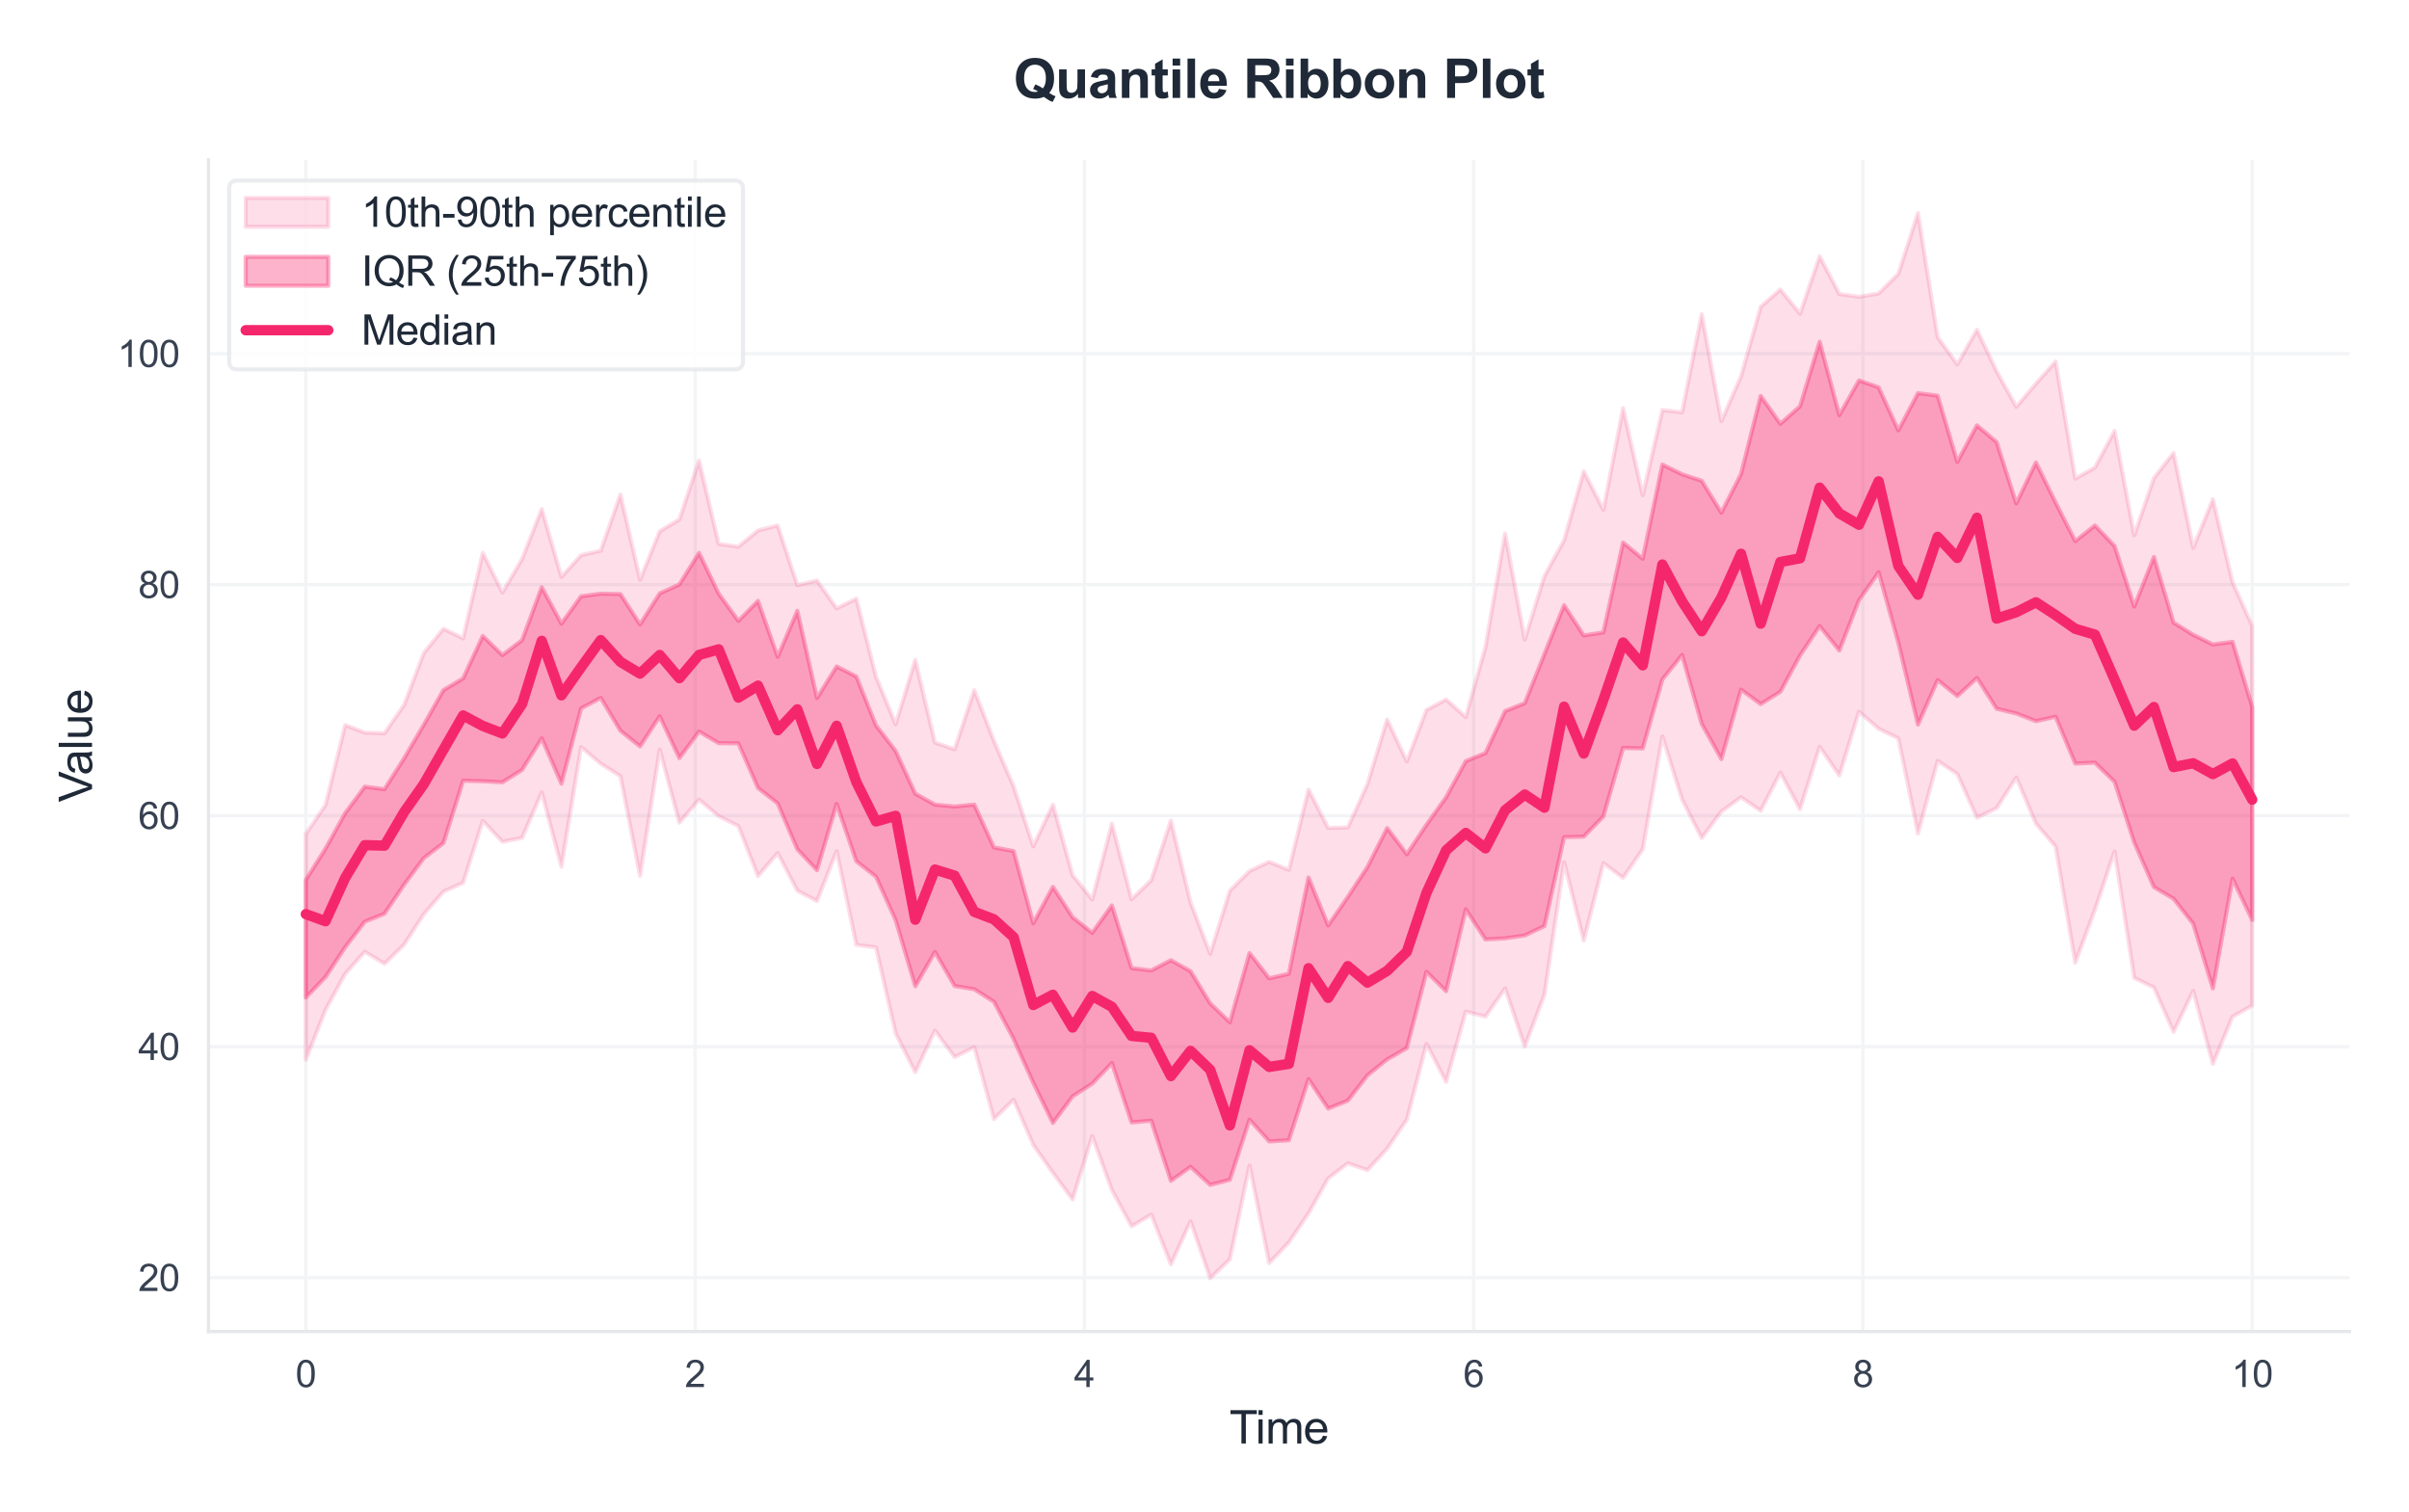 <?xml version="1.0" encoding="utf-8" standalone="no"?>
<!DOCTYPE svg PUBLIC "-//W3C//DTD SVG 1.1//EN"
  "http://www.w3.org/Graphics/SVG/1.1/DTD/svg11.dtd">
<svg xmlns:xlink="http://www.w3.org/1999/xlink" viewBox="0 0 583.164 365.996" xmlns="http://www.w3.org/2000/svg" version="1.1">
 <defs>
  <style type="text/css">*{stroke-linejoin: round; stroke-linecap: butt}</style>
 </defs>
 <g id="figure_1">
  <g id="patch_1">
   <path d="M 0 365.996 
L 583.164 365.996 
L 583.164 0 
L 0 0 
z
" style="fill: #ffffff"/>
  </g>
  <g id="axes_1">
   <g id="patch_2">
    <path d="M 50.474 322.305 
L 568.764 322.305 
L 568.764 38.705 
L 50.474 38.705 
z
" style="fill: #ffffff"/>
   </g>
   <g id="matplotlib.axis_1">
    <g id="xtick_1">
     <g id="line2d_1">
      <path d="M 74.033 322.305 
L 74.033 38.705 
" clip-path="url(#p3fb793f83b)" style="fill: none; stroke: #f3f4f6; stroke-width: 0.8; stroke-linecap: round"/>
     </g>
     <g id="text_1">
      <!-- 0 -->
      <g style="fill: #374151" transform="translate(71.531 335.747) scale(0.09 -0.09)">
       <defs>
        <path id="ArialMT-30" d="M 266 2259 
Q 266 3072 433 3567 
Q 600 4063 929 4331 
Q 1259 4600 1759 4600 
Q 2128 4600 2406 4451 
Q 2684 4303 2865 4023 
Q 3047 3744 3150 3342 
Q 3253 2941 3253 2259 
Q 3253 1453 3087 958 
Q 2922 463 2592 192 
Q 2263 -78 1759 -78 
Q 1097 -78 719 397 
Q 266 969 266 2259 
z
M 844 2259 
Q 844 1131 1108 757 
Q 1372 384 1759 384 
Q 2147 384 2411 759 
Q 2675 1134 2675 2259 
Q 2675 3391 2411 3762 
Q 2147 4134 1753 4134 
Q 1366 4134 1134 3806 
Q 844 3388 844 2259 
z
" transform="scale(0.016)"/>
       </defs>
       <use xlink:href="#ArialMT-30"/>
      </g>
     </g>
    </g>
    <g id="xtick_2">
     <g id="line2d_2">
      <path d="M 168.268 322.305 
L 168.268 38.705 
" clip-path="url(#p3fb793f83b)" style="fill: none; stroke: #f3f4f6; stroke-width: 0.8; stroke-linecap: round"/>
     </g>
     <g id="text_2">
      <!-- 2 -->
      <g style="fill: #374151" transform="translate(165.765 335.747) scale(0.09 -0.09)">
       <defs>
        <path id="ArialMT-32" d="M 3222 541 
L 3222 0 
L 194 0 
Q 188 203 259 391 
Q 375 700 629 1000 
Q 884 1300 1366 1694 
Q 2113 2306 2375 2664 
Q 2638 3022 2638 3341 
Q 2638 3675 2398 3904 
Q 2159 4134 1775 4134 
Q 1369 4134 1125 3890 
Q 881 3647 878 3216 
L 300 3275 
Q 359 3922 746 4261 
Q 1134 4600 1788 4600 
Q 2447 4600 2831 4234 
Q 3216 3869 3216 3328 
Q 3216 3053 3103 2787 
Q 2991 2522 2730 2228 
Q 2469 1934 1863 1422 
Q 1356 997 1212 845 
Q 1069 694 975 541 
L 3222 541 
z
" transform="scale(0.016)"/>
       </defs>
       <use xlink:href="#ArialMT-32"/>
      </g>
     </g>
    </g>
    <g id="xtick_3">
     <g id="line2d_3">
      <path d="M 262.502 322.305 
L 262.502 38.705 
" clip-path="url(#p3fb793f83b)" style="fill: none; stroke: #f3f4f6; stroke-width: 0.8; stroke-linecap: round"/>
     </g>
     <g id="text_3">
      <!-- 4 -->
      <g style="fill: #374151" transform="translate(260 335.747) scale(0.09 -0.09)">
       <defs>
        <path id="ArialMT-34" d="M 2069 0 
L 2069 1097 
L 81 1097 
L 81 1613 
L 2172 4581 
L 2631 4581 
L 2631 1613 
L 3250 1613 
L 3250 1097 
L 2631 1097 
L 2631 0 
L 2069 0 
z
M 2069 1613 
L 2069 3678 
L 634 1613 
L 2069 1613 
z
" transform="scale(0.016)"/>
       </defs>
       <use xlink:href="#ArialMT-34"/>
      </g>
     </g>
    </g>
    <g id="xtick_4">
     <g id="line2d_4">
      <path d="M 356.737 322.305 
L 356.737 38.705 
" clip-path="url(#p3fb793f83b)" style="fill: none; stroke: #f3f4f6; stroke-width: 0.8; stroke-linecap: round"/>
     </g>
     <g id="text_4">
      <!-- 6 -->
      <g style="fill: #374151" transform="translate(354.234 335.747) scale(0.09 -0.09)">
       <defs>
        <path id="ArialMT-36" d="M 3184 3459 
L 2625 3416 
Q 2550 3747 2413 3897 
Q 2184 4138 1850 4138 
Q 1581 4138 1378 3988 
Q 1113 3794 959 3422 
Q 806 3050 800 2363 
Q 1003 2672 1297 2822 
Q 1591 2972 1913 2972 
Q 2475 2972 2870 2558 
Q 3266 2144 3266 1488 
Q 3266 1056 3080 686 
Q 2894 316 2569 119 
Q 2244 -78 1831 -78 
Q 1128 -78 684 439 
Q 241 956 241 2144 
Q 241 3472 731 4075 
Q 1159 4600 1884 4600 
Q 2425 4600 2770 4297 
Q 3116 3994 3184 3459 
z
M 888 1484 
Q 888 1194 1011 928 
Q 1134 663 1356 523 
Q 1578 384 1822 384 
Q 2178 384 2434 671 
Q 2691 959 2691 1453 
Q 2691 1928 2437 2201 
Q 2184 2475 1800 2475 
Q 1419 2475 1153 2201 
Q 888 1928 888 1484 
z
" transform="scale(0.016)"/>
       </defs>
       <use xlink:href="#ArialMT-36"/>
      </g>
     </g>
    </g>
    <g id="xtick_5">
     <g id="line2d_5">
      <path d="M 450.971 322.305 
L 450.971 38.705 
" clip-path="url(#p3fb793f83b)" style="fill: none; stroke: #f3f4f6; stroke-width: 0.8; stroke-linecap: round"/>
     </g>
     <g id="text_5">
      <!-- 8 -->
      <g style="fill: #374151" transform="translate(448.469 335.747) scale(0.09 -0.09)">
       <defs>
        <path id="ArialMT-38" d="M 1131 2484 
Q 781 2613 612 2850 
Q 444 3088 444 3419 
Q 444 3919 803 4259 
Q 1163 4600 1759 4600 
Q 2359 4600 2725 4251 
Q 3091 3903 3091 3403 
Q 3091 3084 2923 2848 
Q 2756 2613 2416 2484 
Q 2838 2347 3058 2040 
Q 3278 1734 3278 1309 
Q 3278 722 2862 322 
Q 2447 -78 1769 -78 
Q 1091 -78 675 323 
Q 259 725 259 1325 
Q 259 1772 486 2073 
Q 713 2375 1131 2484 
z
M 1019 3438 
Q 1019 3113 1228 2906 
Q 1438 2700 1772 2700 
Q 2097 2700 2305 2904 
Q 2513 3109 2513 3406 
Q 2513 3716 2298 3927 
Q 2084 4138 1766 4138 
Q 1444 4138 1231 3931 
Q 1019 3725 1019 3438 
z
M 838 1322 
Q 838 1081 952 856 
Q 1066 631 1291 507 
Q 1516 384 1775 384 
Q 2178 384 2440 643 
Q 2703 903 2703 1303 
Q 2703 1709 2433 1975 
Q 2163 2241 1756 2241 
Q 1359 2241 1098 1978 
Q 838 1716 838 1322 
z
" transform="scale(0.016)"/>
       </defs>
       <use xlink:href="#ArialMT-38"/>
      </g>
     </g>
    </g>
    <g id="xtick_6">
     <g id="line2d_6">
      <path d="M 545.206 322.305 
L 545.206 38.705 
" clip-path="url(#p3fb793f83b)" style="fill: none; stroke: #f3f4f6; stroke-width: 0.8; stroke-linecap: round"/>
     </g>
     <g id="text_6">
      <!-- 10 -->
      <g style="fill: #374151" transform="translate(540.201 335.747) scale(0.09 -0.09)">
       <defs>
        <path id="ArialMT-31" d="M 2384 0 
L 1822 0 
L 1822 3584 
Q 1619 3391 1289 3197 
Q 959 3003 697 2906 
L 697 3450 
Q 1169 3672 1522 3987 
Q 1875 4303 2022 4600 
L 2384 4600 
L 2384 0 
z
" transform="scale(0.016)"/>
       </defs>
       <use xlink:href="#ArialMT-31"/>
       <use xlink:href="#ArialMT-30" transform="translate(55.615 0)"/>
      </g>
     </g>
    </g>
    <g id="text_7">
     <!-- Time -->
     <g style="fill: #1f2937" transform="translate(297.604 349.41) scale(0.11 -0.11)">
      <defs>
       <path id="ArialMT-54" d="M 1659 0 
L 1659 4041 
L 150 4041 
L 150 4581 
L 3781 4581 
L 3781 4041 
L 2266 4041 
L 2266 0 
L 1659 0 
z
" transform="scale(0.016)"/>
       <path id="ArialMT-69" d="M 425 3934 
L 425 4581 
L 988 4581 
L 988 3934 
L 425 3934 
z
M 425 0 
L 425 3319 
L 988 3319 
L 988 0 
L 425 0 
z
" transform="scale(0.016)"/>
       <path id="ArialMT-6d" d="M 422 0 
L 422 3319 
L 925 3319 
L 925 2853 
Q 1081 3097 1340 3245 
Q 1600 3394 1931 3394 
Q 2300 3394 2536 3241 
Q 2772 3088 2869 2813 
Q 3263 3394 3894 3394 
Q 4388 3394 4653 3120 
Q 4919 2847 4919 2278 
L 4919 0 
L 4359 0 
L 4359 2091 
Q 4359 2428 4304 2576 
Q 4250 2725 4106 2815 
Q 3963 2906 3769 2906 
Q 3419 2906 3187 2673 
Q 2956 2441 2956 1928 
L 2956 0 
L 2394 0 
L 2394 2156 
Q 2394 2531 2256 2718 
Q 2119 2906 1806 2906 
Q 1569 2906 1367 2781 
Q 1166 2656 1075 2415 
Q 984 2175 984 1722 
L 984 0 
L 422 0 
z
" transform="scale(0.016)"/>
       <path id="ArialMT-65" d="M 2694 1069 
L 3275 997 
Q 3138 488 2766 206 
Q 2394 -75 1816 -75 
Q 1088 -75 661 373 
Q 234 822 234 1631 
Q 234 2469 665 2931 
Q 1097 3394 1784 3394 
Q 2450 3394 2872 2941 
Q 3294 2488 3294 1666 
Q 3294 1616 3291 1516 
L 816 1516 
Q 847 969 1125 678 
Q 1403 388 1819 388 
Q 2128 388 2347 550 
Q 2566 713 2694 1069 
z
M 847 1978 
L 2700 1978 
Q 2663 2397 2488 2606 
Q 2219 2931 1791 2931 
Q 1403 2931 1139 2672 
Q 875 2413 847 1978 
z
" transform="scale(0.016)"/>
      </defs>
      <use xlink:href="#ArialMT-54"/>
      <use xlink:href="#ArialMT-69" transform="translate(57.334 0)"/>
      <use xlink:href="#ArialMT-6d" transform="translate(79.551 0)"/>
      <use xlink:href="#ArialMT-65" transform="translate(162.852 0)"/>
     </g>
    </g>
   </g>
   <g id="matplotlib.axis_2">
    <g id="ytick_1">
     <g id="line2d_7">
      <path d="M 50.474 309.27 
L 568.764 309.27 
" clip-path="url(#p3fb793f83b)" style="fill: none; stroke: #f3f4f6; stroke-width: 0.8; stroke-linecap: round"/>
     </g>
     <g id="text_8">
      <!-- 20 -->
      <g style="fill: #374151" transform="translate(33.465 312.491) scale(0.09 -0.09)">
       <use xlink:href="#ArialMT-32"/>
       <use xlink:href="#ArialMT-30" transform="translate(55.615 0)"/>
      </g>
     </g>
    </g>
    <g id="ytick_2">
     <g id="line2d_8">
      <path d="M 50.474 253.356 
L 568.764 253.356 
" clip-path="url(#p3fb793f83b)" style="fill: none; stroke: #f3f4f6; stroke-width: 0.8; stroke-linecap: round"/>
     </g>
     <g id="text_9">
      <!-- 40 -->
      <g style="fill: #374151" transform="translate(33.465 256.577) scale(0.09 -0.09)">
       <use xlink:href="#ArialMT-34"/>
       <use xlink:href="#ArialMT-30" transform="translate(55.615 0)"/>
      </g>
     </g>
    </g>
    <g id="ytick_3">
     <g id="line2d_9">
      <path d="M 50.474 197.441 
L 568.764 197.441 
" clip-path="url(#p3fb793f83b)" style="fill: none; stroke: #f3f4f6; stroke-width: 0.8; stroke-linecap: round"/>
     </g>
     <g id="text_10">
      <!-- 60 -->
      <g style="fill: #374151" transform="translate(33.465 200.662) scale(0.09 -0.09)">
       <use xlink:href="#ArialMT-36"/>
       <use xlink:href="#ArialMT-30" transform="translate(55.615 0)"/>
      </g>
     </g>
    </g>
    <g id="ytick_4">
     <g id="line2d_10">
      <path d="M 50.474 141.526 
L 568.764 141.526 
" clip-path="url(#p3fb793f83b)" style="fill: none; stroke: #f3f4f6; stroke-width: 0.8; stroke-linecap: round"/>
     </g>
     <g id="text_11">
      <!-- 80 -->
      <g style="fill: #374151" transform="translate(33.465 144.747) scale(0.09 -0.09)">
       <use xlink:href="#ArialMT-38"/>
       <use xlink:href="#ArialMT-30" transform="translate(55.615 0)"/>
      </g>
     </g>
    </g>
    <g id="ytick_5">
     <g id="line2d_11">
      <path d="M 50.474 85.611 
L 568.764 85.611 
" clip-path="url(#p3fb793f83b)" style="fill: none; stroke: #f3f4f6; stroke-width: 0.8; stroke-linecap: round"/>
     </g>
     <g id="text_12">
      <!-- 100 -->
      <g style="fill: #374151" transform="translate(28.46 88.832) scale(0.09 -0.09)">
       <use xlink:href="#ArialMT-31"/>
       <use xlink:href="#ArialMT-30" transform="translate(55.615 0)"/>
       <use xlink:href="#ArialMT-30" transform="translate(111.23 0)"/>
      </g>
     </g>
    </g>
    <g id="text_13">
     <!-- Value -->
     <g style="fill: #1f2937" transform="translate(22.274 194.166) rotate(-90) scale(0.11 -0.11)">
      <defs>
       <path id="ArialMT-56" d="M 1803 0 
L 28 4581 
L 684 4581 
L 1875 1253 
Q 2019 853 2116 503 
Q 2222 878 2363 1253 
L 3600 4581 
L 4219 4581 
L 2425 0 
L 1803 0 
z
" transform="scale(0.016)"/>
       <path id="ArialMT-61" d="M 2588 409 
Q 2275 144 1986 34 
Q 1697 -75 1366 -75 
Q 819 -75 525 192 
Q 231 459 231 875 
Q 231 1119 342 1320 
Q 453 1522 633 1644 
Q 813 1766 1038 1828 
Q 1203 1872 1538 1913 
Q 2219 1994 2541 2106 
Q 2544 2222 2544 2253 
Q 2544 2597 2384 2738 
Q 2169 2928 1744 2928 
Q 1347 2928 1158 2789 
Q 969 2650 878 2297 
L 328 2372 
Q 403 2725 575 2942 
Q 747 3159 1072 3276 
Q 1397 3394 1825 3394 
Q 2250 3394 2515 3294 
Q 2781 3194 2906 3042 
Q 3031 2891 3081 2659 
Q 3109 2516 3109 2141 
L 3109 1391 
Q 3109 606 3145 398 
Q 3181 191 3288 0 
L 2700 0 
Q 2613 175 2588 409 
z
M 2541 1666 
Q 2234 1541 1622 1453 
Q 1275 1403 1131 1340 
Q 988 1278 909 1158 
Q 831 1038 831 891 
Q 831 666 1001 516 
Q 1172 366 1500 366 
Q 1825 366 2078 508 
Q 2331 650 2450 897 
Q 2541 1088 2541 1459 
L 2541 1666 
z
" transform="scale(0.016)"/>
       <path id="ArialMT-6c" d="M 409 0 
L 409 4581 
L 972 4581 
L 972 0 
L 409 0 
z
" transform="scale(0.016)"/>
       <path id="ArialMT-75" d="M 2597 0 
L 2597 488 
Q 2209 -75 1544 -75 
Q 1250 -75 995 37 
Q 741 150 617 320 
Q 494 491 444 738 
Q 409 903 409 1263 
L 409 3319 
L 972 3319 
L 972 1478 
Q 972 1038 1006 884 
Q 1059 663 1231 536 
Q 1403 409 1656 409 
Q 1909 409 2131 539 
Q 2353 669 2445 892 
Q 2538 1116 2538 1541 
L 2538 3319 
L 3100 3319 
L 3100 0 
L 2597 0 
z
" transform="scale(0.016)"/>
      </defs>
      <use xlink:href="#ArialMT-56"/>
      <use xlink:href="#ArialMT-61" transform="translate(59.324 0)"/>
      <use xlink:href="#ArialMT-6c" transform="translate(114.939 0)"/>
      <use xlink:href="#ArialMT-75" transform="translate(137.156 0)"/>
      <use xlink:href="#ArialMT-65" transform="translate(192.771 0)"/>
     </g>
    </g>
   </g>
   <g id="FillBetweenPolyCollection_1">
    <defs>
     <path id="m52e29a663b" d="M 74.033 -164.155 
L 74.033 -109.482 
L 78.792 -121.515 
L 83.552 -130.251 
L 88.311 -135.62 
L 93.07 -132.698 
L 97.83 -137.338 
L 102.589 -144.708 
L 107.348 -150.181 
L 112.108 -152.303 
L 116.867 -167.313 
L 121.626 -162.25 
L 126.386 -163.175 
L 131.145 -174.174 
L 135.904 -156.215 
L 140.663 -185.163 
L 145.423 -181.133 
L 150.182 -178.122 
L 154.941 -154.009 
L 159.701 -184.518 
L 164.46 -166.861 
L 169.219 -172.453 
L 173.979 -168.428 
L 178.738 -166.043 
L 183.497 -153.939 
L 188.257 -159.504 
L 193.016 -150.401 
L 197.775 -147.882 
L 202.535 -159.952 
L 207.294 -137.297 
L 212.053 -136.654 
L 216.813 -115.87 
L 221.572 -106.444 
L 226.331 -116.523 
L 231.091 -110.12 
L 235.85 -112.518 
L 240.609 -95.111 
L 245.369 -99.809 
L 250.128 -88.868 
L 254.887 -82.095 
L 259.647 -75.641 
L 264.406 -91.02 
L 269.165 -77.925 
L 273.924 -69.158 
L 278.684 -71.988 
L 283.443 -59.949 
L 288.202 -70.355 
L 292.962 -56.582 
L 297.721 -61.163 
L 302.48 -83.853 
L 307.24 -60.258 
L 311.999 -65.26 
L 316.758 -72.288 
L 321.518 -80.748 
L 326.277 -84.409 
L 331.036 -82.748 
L 335.796 -87.949 
L 340.555 -94.952 
L 345.314 -113.314 
L 350.074 -104.122 
L 354.833 -121.135 
L 359.592 -119.911 
L 364.352 -126.727 
L 369.111 -112.679 
L 373.87 -125.253 
L 378.63 -157.27 
L 383.389 -138.337 
L 388.148 -157.066 
L 392.907 -153.492 
L 397.667 -160.44 
L 402.426 -187.731 
L 407.185 -172.478 
L 411.945 -163.138 
L 416.704 -169.555 
L 421.463 -173.005 
L 426.223 -169.738 
L 430.982 -179.006 
L 435.741 -170.115 
L 440.501 -185.222 
L 445.26 -178.27 
L 450.019 -193.721 
L 454.779 -189.594 
L 459.538 -187.271 
L 464.297 -164.249 
L 469.057 -181.797 
L 473.816 -178.655 
L 478.575 -168.05 
L 483.335 -170.382 
L 488.094 -177.78 
L 492.853 -166.626 
L 497.613 -161.063 
L 502.372 -132.956 
L 507.131 -145.742 
L 511.89 -159.876 
L 516.65 -129.31 
L 521.409 -126.948 
L 526.168 -116.233 
L 530.928 -126.139 
L 535.687 -108.441 
L 540.446 -119.906 
L 545.206 -122.572 
L 545.206 -214.517 
L 545.206 -214.517 
L 540.446 -225.062 
L 535.687 -245.173 
L 530.928 -233.384 
L 526.168 -256.353 
L 521.409 -250.281 
L 516.65 -236.427 
L 511.89 -261.681 
L 507.131 -252.812 
L 502.372 -250.141 
L 497.613 -278.481 
L 492.853 -273.129 
L 488.094 -267.525 
L 483.335 -276.118 
L 478.575 -286.163 
L 473.816 -277.78 
L 469.057 -284.373 
L 464.297 -314.4 
L 459.538 -299.705 
L 454.779 -294.965 
L 450.019 -294.153 
L 445.26 -294.825 
L 440.501 -303.945 
L 435.741 -290.055 
L 430.982 -295.921 
L 426.223 -291.719 
L 421.463 -274.914 
L 416.704 -264.063 
L 411.945 -289.921 
L 407.185 -266.18 
L 402.426 -266.731 
L 397.667 -246.12 
L 392.907 -267.194 
L 388.148 -242.576 
L 383.389 -251.92 
L 378.63 -235.243 
L 373.87 -226.549 
L 369.111 -211.178 
L 364.352 -236.846 
L 359.592 -209.371 
L 354.833 -192.413 
L 350.074 -196.669 
L 345.314 -194.146 
L 340.555 -181.687 
L 335.796 -191.821 
L 331.036 -176.216 
L 326.277 -165.712 
L 321.518 -165.594 
L 316.758 -174.851 
L 311.999 -155.428 
L 307.24 -157.374 
L 302.48 -155.145 
L 297.721 -150.396 
L 292.962 -135.125 
L 288.202 -147.555 
L 283.443 -167.362 
L 278.684 -152.926 
L 273.924 -148.312 
L 269.165 -166.598 
L 264.406 -148.253 
L 259.647 -154.162 
L 254.887 -171.224 
L 250.128 -161.143 
L 245.369 -175.633 
L 240.609 -186.656 
L 235.85 -198.925 
L 231.091 -184.617 
L 226.331 -186.248 
L 221.572 -206.238 
L 216.813 -190.692 
L 212.053 -202.214 
L 207.294 -221.077 
L 202.535 -218.717 
L 197.775 -225.488 
L 193.016 -224.336 
L 188.257 -238.789 
L 183.497 -237.595 
L 178.738 -233.666 
L 173.979 -234.332 
L 169.219 -254.512 
L 164.46 -240.264 
L 159.701 -237.39 
L 154.941 -225.666 
L 150.182 -246.281 
L 145.423 -232.693 
L 140.663 -231.613 
L 135.904 -226.352 
L 131.145 -242.786 
L 126.386 -230.68 
L 121.626 -222.562 
L 116.867 -232.181 
L 112.108 -211.467 
L 107.348 -213.801 
L 102.589 -207.924 
L 97.83 -195.365 
L 93.07 -188.488 
L 88.311 -188.656 
L 83.552 -190.473 
L 78.792 -171.121 
L 74.033 -164.155 
z
" style="stroke: #f5276c; stroke-opacity: 0.15"/>
    </defs>
    <g clip-path="url(#p3fb793f83b)">
     <use xlink:href="#m52e29a663b" x="0" y="365.996" style="fill: #f5276c; fill-opacity: 0.15; stroke: #f5276c; stroke-opacity: 0.15"/>
    </g>
   </g>
   <g id="FillBetweenPolyCollection_2">
    <defs>
     <path id="mfd9bba6563" d="M 74.033 -153.004 
L 74.033 -124.538 
L 78.792 -129.5 
L 83.552 -136.725 
L 88.311 -142.899 
L 93.07 -144.821 
L 97.83 -151.873 
L 102.589 -158.279 
L 107.348 -161.922 
L 112.108 -177.027 
L 116.867 -176.893 
L 121.626 -176.639 
L 126.386 -179.636 
L 131.145 -187.269 
L 135.904 -176.32 
L 140.663 -194.525 
L 145.423 -197.072 
L 150.182 -189.125 
L 154.941 -185.314 
L 159.701 -192.625 
L 164.46 -182.487 
L 169.219 -188.919 
L 173.979 -186.105 
L 178.738 -186.062 
L 183.497 -175.255 
L 188.257 -171.532 
L 193.016 -160.414 
L 197.775 -155.367 
L 202.535 -171.411 
L 207.294 -157.532 
L 212.053 -153.785 
L 216.813 -143.278 
L 221.572 -127.27 
L 226.331 -135.565 
L 231.091 -127.327 
L 235.85 -126.542 
L 240.609 -123.515 
L 245.369 -114.501 
L 250.128 -103.899 
L 254.887 -94.18 
L 259.647 -100.614 
L 264.406 -103.695 
L 269.165 -108.68 
L 273.924 -94.305 
L 278.684 -94.744 
L 283.443 -80.178 
L 288.202 -83.557 
L 292.962 -79.189 
L 297.721 -80.424 
L 302.48 -94.984 
L 307.24 -89.706 
L 311.999 -89.997 
L 316.758 -104.78 
L 321.518 -97.666 
L 326.277 -99.578 
L 331.036 -105.727 
L 335.796 -109.571 
L 340.555 -112.311 
L 345.314 -130.765 
L 350.074 -126.075 
L 354.833 -145.893 
L 359.592 -138.604 
L 364.352 -138.875 
L 369.111 -139.555 
L 373.87 -141.846 
L 378.63 -163.364 
L 383.389 -163.488 
L 388.148 -168.388 
L 392.907 -184.95 
L 397.667 -184.843 
L 402.426 -201.521 
L 407.185 -207.457 
L 411.945 -190.784 
L 416.704 -182.256 
L 421.463 -199.074 
L 426.223 -195.571 
L 430.982 -198.545 
L 435.741 -207.328 
L 440.501 -214.453 
L 445.26 -208.529 
L 450.019 -220.719 
L 454.779 -227.475 
L 459.538 -210.457 
L 464.297 -190.606 
L 469.057 -201.376 
L 473.816 -197.516 
L 478.575 -201.905 
L 483.335 -194.44 
L 488.094 -193.303 
L 492.853 -191.437 
L 497.613 -192.513 
L 502.372 -181.172 
L 507.131 -181.386 
L 511.89 -176.755 
L 516.65 -162.072 
L 521.409 -151.266 
L 526.168 -148.462 
L 530.928 -142.404 
L 535.687 -126.742 
L 540.446 -153.322 
L 545.206 -143.3 
L 545.206 -194.89 
L 545.206 -194.89 
L 540.446 -210.629 
L 535.687 -209.991 
L 530.928 -212.324 
L 526.168 -215.29 
L 521.409 -231.159 
L 516.65 -219.166 
L 511.89 -233.814 
L 507.131 -238.784 
L 502.372 -235.017 
L 497.613 -244.35 
L 492.853 -254.042 
L 488.094 -244.127 
L 483.335 -258.967 
L 478.575 -263.032 
L 473.816 -254.184 
L 469.057 -270.215 
L 464.297 -270.83 
L 459.538 -261.811 
L 454.779 -272.231 
L 450.019 -273.907 
L 445.26 -265.496 
L 440.501 -283.267 
L 435.741 -267.64 
L 430.982 -263.416 
L 426.223 -270.146 
L 421.463 -251.259 
L 416.704 -241.889 
L 411.945 -249.618 
L 407.185 -251.192 
L 402.426 -253.541 
L 397.667 -230.739 
L 392.907 -234.659 
L 388.148 -212.911 
L 383.389 -212.171 
L 378.63 -219.484 
L 373.87 -207.672 
L 369.111 -195.772 
L 364.352 -193.864 
L 359.592 -183.707 
L 354.833 -181.754 
L 350.074 -173.027 
L 345.314 -166.351 
L 340.555 -159.223 
L 335.796 -165.543 
L 331.036 -156.146 
L 326.277 -148.885 
L 321.518 -141.977 
L 316.758 -153.569 
L 311.999 -130.273 
L 307.24 -129.187 
L 302.48 -135.288 
L 297.721 -118.539 
L 292.962 -123.107 
L 288.202 -130.902 
L 283.443 -133.565 
L 278.684 -131.08 
L 273.924 -131.639 
L 269.165 -146.823 
L 264.406 -140.191 
L 259.647 -143.955 
L 254.887 -151.313 
L 250.128 -142.5 
L 245.369 -159.987 
L 240.609 -160.855 
L 235.85 -171.242 
L 231.091 -170.758 
L 226.331 -171.223 
L 221.572 -173.878 
L 216.813 -184.206 
L 212.053 -190.408 
L 207.294 -202.237 
L 202.535 -204.671 
L 197.775 -197.029 
L 193.016 -218.143 
L 188.257 -206.997 
L 183.497 -220.535 
L 178.738 -215.706 
L 173.979 -222.276 
L 169.219 -232.149 
L 164.46 -224.514 
L 159.701 -222.364 
L 154.941 -214.839 
L 150.182 -222.19 
L 145.423 -222.282 
L 140.663 -221.648 
L 135.904 -215.029 
L 131.145 -223.845 
L 126.386 -211.032 
L 121.626 -207.419 
L 116.867 -212.042 
L 112.108 -201.765 
L 107.348 -198.953 
L 102.589 -190.544 
L 97.83 -182.444 
L 93.07 -174.95 
L 88.311 -175.577 
L 83.552 -169.144 
L 78.792 -160.553 
L 74.033 -153.004 
z
" style="stroke: #f5276c; stroke-opacity: 0.35"/>
    </defs>
    <g clip-path="url(#p3fb793f83b)">
     <use xlink:href="#mfd9bba6563" x="0" y="365.996" style="fill: #f5276c; fill-opacity: 0.35; stroke: #f5276c; stroke-opacity: 0.35"/>
    </g>
   </g>
   <g id="line2d_12">
    <path d="M 74.033 221.272 
L 78.792 222.993 
L 83.552 212.513 
L 88.311 204.573 
L 93.07 204.701 
L 97.83 196.567 
L 102.589 189.805 
L 107.348 181.461 
L 112.108 173.18 
L 116.867 175.714 
L 121.626 177.54 
L 126.386 170.423 
L 131.145 155.118 
L 135.904 168.319 
L 140.663 161.526 
L 145.423 154.941 
L 150.182 160.204 
L 154.941 163.059 
L 159.701 158.544 
L 164.46 164.157 
L 169.219 158.538 
L 173.979 157.179 
L 178.738 168.863 
L 183.497 165.959 
L 188.257 176.762 
L 193.016 171.696 
L 197.775 184.92 
L 202.535 175.689 
L 207.294 189.291 
L 212.053 198.838 
L 216.813 197.481 
L 221.572 222.623 
L 226.331 210.485 
L 231.091 211.958 
L 235.85 220.728 
L 240.609 222.528 
L 245.369 226.858 
L 250.128 243.278 
L 254.887 240.793 
L 259.647 248.727 
L 264.406 241.089 
L 269.165 243.714 
L 273.924 250.757 
L 278.684 251.212 
L 283.443 260.476 
L 288.202 254.368 
L 292.962 258.958 
L 297.721 272.417 
L 302.48 254.224 
L 307.24 258.255 
L 311.999 257.516 
L 316.758 234.362 
L 321.518 241.544 
L 326.277 233.859 
L 331.036 237.858 
L 335.796 235.002 
L 340.555 230.376 
L 345.314 216.135 
L 350.074 205.821 
L 354.833 201.616 
L 359.592 205.352 
L 364.352 196.118 
L 369.111 192.324 
L 373.87 195.51 
L 378.63 171.051 
L 383.389 182.4 
L 388.148 169.395 
L 392.907 155.528 
L 397.667 161.055 
L 402.426 136.648 
L 407.185 145.533 
L 411.945 152.803 
L 416.704 144.636 
L 421.463 134.043 
L 426.223 150.96 
L 430.982 136.037 
L 435.741 135.144 
L 440.501 118.038 
L 445.26 124.262 
L 450.019 127.025 
L 454.779 116.515 
L 459.538 136.994 
L 464.297 143.956 
L 469.057 129.952 
L 473.816 135.062 
L 478.575 125.327 
L 483.335 149.74 
L 488.094 148.185 
L 492.853 145.791 
L 497.613 148.89 
L 502.372 152.214 
L 507.131 153.618 
L 511.89 164.491 
L 516.65 175.653 
L 521.409 171.136 
L 526.168 185.685 
L 530.928 184.751 
L 535.687 187.382 
L 540.446 184.793 
L 545.206 193.565 
" clip-path="url(#p3fb793f83b)" style="fill: none; stroke: #f5276c; stroke-width: 2.5; stroke-linecap: round"/>
   </g>
   <g id="patch_3">
    <path d="M 50.474 322.305 
L 50.474 38.705 
" style="fill: none; stroke: #e5e7eb; stroke-width: 0.8; stroke-linejoin: miter; stroke-linecap: square"/>
   </g>
   <g id="patch_4">
    <path d="M 50.474 322.305 
L 568.764 322.305 
" style="fill: none; stroke: #e5e7eb; stroke-width: 0.8; stroke-linejoin: miter; stroke-linecap: square"/>
   </g>
   <g id="text_14">
    <!-- Quantile Ribbon Plot -->
    <g style="fill: #1f2937" transform="translate(245.351 23.705) scale(0.13 -0.13)">
     <defs>
      <path id="Arial-BoldMT-51" d="M 4153 581 
Q 4494 338 4894 194 
L 4553 -459 
Q 4344 -397 4144 -288 
Q 4100 -266 3528 119 
Q 3078 -78 2531 -78 
Q 1475 -78 876 544 
Q 278 1166 278 2291 
Q 278 3413 878 4036 
Q 1478 4659 2506 4659 
Q 3525 4659 4122 4036 
Q 4719 3413 4719 2291 
Q 4719 1697 4553 1247 
Q 4428 903 4153 581 
z
M 3409 1103 
Q 3588 1313 3677 1609 
Q 3766 1906 3766 2291 
Q 3766 3084 3416 3476 
Q 3066 3869 2500 3869 
Q 1934 3869 1582 3475 
Q 1231 3081 1231 2291 
Q 1231 1488 1582 1089 
Q 1934 691 2472 691 
Q 2672 691 2850 756 
Q 2569 941 2278 1044 
L 2538 1572 
Q 2994 1416 3409 1103 
z
" transform="scale(0.016)"/>
      <path id="Arial-BoldMT-75" d="M 2644 0 
L 2644 497 
Q 2463 231 2167 78 
Q 1872 -75 1544 -75 
Q 1209 -75 943 72 
Q 678 219 559 484 
Q 441 750 441 1219 
L 441 3319 
L 1319 3319 
L 1319 1794 
Q 1319 1094 1367 936 
Q 1416 778 1544 686 
Q 1672 594 1869 594 
Q 2094 594 2272 717 
Q 2450 841 2515 1023 
Q 2581 1206 2581 1919 
L 2581 3319 
L 3459 3319 
L 3459 0 
L 2644 0 
z
" transform="scale(0.016)"/>
      <path id="Arial-BoldMT-61" d="M 1116 2306 
L 319 2450 
Q 453 2931 781 3162 
Q 1109 3394 1756 3394 
Q 2344 3394 2631 3255 
Q 2919 3116 3036 2902 
Q 3153 2688 3153 2116 
L 3144 1091 
Q 3144 653 3186 445 
Q 3228 238 3344 0 
L 2475 0 
Q 2441 88 2391 259 
Q 2369 338 2359 363 
Q 2134 144 1878 34 
Q 1622 -75 1331 -75 
Q 819 -75 523 203 
Q 228 481 228 906 
Q 228 1188 362 1408 
Q 497 1628 739 1745 
Q 981 1863 1438 1950 
Q 2053 2066 2291 2166 
L 2291 2253 
Q 2291 2506 2166 2614 
Q 2041 2722 1694 2722 
Q 1459 2722 1328 2630 
Q 1197 2538 1116 2306 
z
M 2291 1594 
Q 2122 1538 1756 1459 
Q 1391 1381 1278 1306 
Q 1106 1184 1106 997 
Q 1106 813 1243 678 
Q 1381 544 1594 544 
Q 1831 544 2047 700 
Q 2206 819 2256 991 
Q 2291 1103 2291 1419 
L 2291 1594 
z
" transform="scale(0.016)"/>
      <path id="Arial-BoldMT-6e" d="M 3478 0 
L 2600 0 
L 2600 1694 
Q 2600 2231 2544 2389 
Q 2488 2547 2361 2634 
Q 2234 2722 2056 2722 
Q 1828 2722 1647 2597 
Q 1466 2472 1398 2265 
Q 1331 2059 1331 1503 
L 1331 0 
L 453 0 
L 453 3319 
L 1269 3319 
L 1269 2831 
Q 1703 3394 2363 3394 
Q 2653 3394 2893 3289 
Q 3134 3184 3257 3021 
Q 3381 2859 3429 2653 
Q 3478 2447 3478 2063 
L 3478 0 
z
" transform="scale(0.016)"/>
      <path id="Arial-BoldMT-74" d="M 1981 3319 
L 1981 2619 
L 1381 2619 
L 1381 1281 
Q 1381 875 1398 808 
Q 1416 741 1477 697 
Q 1538 653 1625 653 
Q 1747 653 1978 738 
L 2053 56 
Q 1747 -75 1359 -75 
Q 1122 -75 931 4 
Q 741 84 652 211 
Q 563 338 528 553 
Q 500 706 500 1172 
L 500 2619 
L 97 2619 
L 97 3319 
L 500 3319 
L 500 3978 
L 1381 4491 
L 1381 3319 
L 1981 3319 
z
" transform="scale(0.016)"/>
      <path id="Arial-BoldMT-69" d="M 459 3769 
L 459 4581 
L 1338 4581 
L 1338 3769 
L 459 3769 
z
M 459 0 
L 459 3319 
L 1338 3319 
L 1338 0 
L 459 0 
z
" transform="scale(0.016)"/>
      <path id="Arial-BoldMT-6c" d="M 459 0 
L 459 4581 
L 1338 4581 
L 1338 0 
L 459 0 
z
" transform="scale(0.016)"/>
      <path id="Arial-BoldMT-65" d="M 2381 1056 
L 3256 909 
Q 3088 428 2723 176 
Q 2359 -75 1813 -75 
Q 947 -75 531 491 
Q 203 944 203 1634 
Q 203 2459 634 2926 
Q 1066 3394 1725 3394 
Q 2466 3394 2894 2905 
Q 3322 2416 3303 1406 
L 1103 1406 
Q 1113 1016 1316 798 
Q 1519 581 1822 581 
Q 2028 581 2168 693 
Q 2309 806 2381 1056 
z
M 2431 1944 
Q 2422 2325 2234 2523 
Q 2047 2722 1778 2722 
Q 1491 2722 1303 2513 
Q 1116 2303 1119 1944 
L 2431 1944 
z
" transform="scale(0.016)"/>
      <path id="Arial-BoldMT-20" transform="scale(0.016)"/>
      <path id="Arial-BoldMT-52" d="M 469 0 
L 469 4581 
L 2416 4581 
Q 3150 4581 3483 4457 
Q 3816 4334 4016 4018 
Q 4216 3703 4216 3297 
Q 4216 2781 3912 2445 
Q 3609 2109 3006 2022 
Q 3306 1847 3501 1637 
Q 3697 1428 4028 894 
L 4588 0 
L 3481 0 
L 2813 997 
Q 2456 1531 2325 1670 
Q 2194 1809 2047 1861 
Q 1900 1913 1581 1913 
L 1394 1913 
L 1394 0 
L 469 0 
z
M 1394 2644 
L 2078 2644 
Q 2744 2644 2909 2700 
Q 3075 2756 3169 2893 
Q 3263 3031 3263 3238 
Q 3263 3469 3139 3611 
Q 3016 3753 2791 3791 
Q 2678 3806 2116 3806 
L 1394 3806 
L 1394 2644 
z
" transform="scale(0.016)"/>
      <path id="Arial-BoldMT-62" d="M 422 0 
L 422 4581 
L 1300 4581 
L 1300 2931 
Q 1706 3394 2263 3394 
Q 2869 3394 3266 2955 
Q 3663 2516 3663 1694 
Q 3663 844 3258 384 
Q 2853 -75 2275 -75 
Q 1991 -75 1714 67 
Q 1438 209 1238 488 
L 1238 0 
L 422 0 
z
M 1294 1731 
Q 1294 1216 1456 969 
Q 1684 619 2063 619 
Q 2353 619 2558 867 
Q 2763 1116 2763 1650 
Q 2763 2219 2556 2470 
Q 2350 2722 2028 2722 
Q 1713 2722 1503 2476 
Q 1294 2231 1294 1731 
z
" transform="scale(0.016)"/>
      <path id="Arial-BoldMT-6f" d="M 256 1706 
Q 256 2144 472 2553 
Q 688 2963 1083 3178 
Q 1478 3394 1966 3394 
Q 2719 3394 3200 2905 
Q 3681 2416 3681 1669 
Q 3681 916 3195 420 
Q 2709 -75 1972 -75 
Q 1516 -75 1102 131 
Q 688 338 472 736 
Q 256 1134 256 1706 
z
M 1156 1659 
Q 1156 1166 1390 903 
Q 1625 641 1969 641 
Q 2313 641 2545 903 
Q 2778 1166 2778 1666 
Q 2778 2153 2545 2415 
Q 2313 2678 1969 2678 
Q 1625 2678 1390 2415 
Q 1156 2153 1156 1659 
z
" transform="scale(0.016)"/>
      <path id="Arial-BoldMT-50" d="M 466 0 
L 466 4581 
L 1950 4581 
Q 2794 4581 3050 4513 
Q 3444 4409 3709 4064 
Q 3975 3719 3975 3172 
Q 3975 2750 3822 2462 
Q 3669 2175 3433 2011 
Q 3197 1847 2953 1794 
Q 2622 1728 1994 1728 
L 1391 1728 
L 1391 0 
L 466 0 
z
M 1391 3806 
L 1391 2506 
L 1897 2506 
Q 2444 2506 2628 2578 
Q 2813 2650 2917 2803 
Q 3022 2956 3022 3159 
Q 3022 3409 2875 3571 
Q 2728 3734 2503 3775 
Q 2338 3806 1838 3806 
L 1391 3806 
z
" transform="scale(0.016)"/>
     </defs>
     <use xlink:href="#Arial-BoldMT-51"/>
     <use xlink:href="#Arial-BoldMT-75" transform="translate(77.783 0)"/>
     <use xlink:href="#Arial-BoldMT-61" transform="translate(138.867 0)"/>
     <use xlink:href="#Arial-BoldMT-6e" transform="translate(194.482 0)"/>
     <use xlink:href="#Arial-BoldMT-74" transform="translate(255.566 0)"/>
     <use xlink:href="#Arial-BoldMT-69" transform="translate(288.867 0)"/>
     <use xlink:href="#Arial-BoldMT-6c" transform="translate(316.65 0)"/>
     <use xlink:href="#Arial-BoldMT-65" transform="translate(344.434 0)"/>
     <use xlink:href="#Arial-BoldMT-20" transform="translate(400.049 0)"/>
     <use xlink:href="#Arial-BoldMT-52" transform="translate(427.832 0)"/>
     <use xlink:href="#Arial-BoldMT-69" transform="translate(500.049 0)"/>
     <use xlink:href="#Arial-BoldMT-62" transform="translate(527.832 0)"/>
     <use xlink:href="#Arial-BoldMT-62" transform="translate(588.916 0)"/>
     <use xlink:href="#Arial-BoldMT-6f" transform="translate(650 0)"/>
     <use xlink:href="#Arial-BoldMT-6e" transform="translate(711.084 0)"/>
     <use xlink:href="#Arial-BoldMT-20" transform="translate(772.168 0)"/>
     <use xlink:href="#Arial-BoldMT-50" transform="translate(799.951 0)"/>
     <use xlink:href="#Arial-BoldMT-6c" transform="translate(866.65 0)"/>
     <use xlink:href="#Arial-BoldMT-6f" transform="translate(894.434 0)"/>
     <use xlink:href="#Arial-BoldMT-74" transform="translate(955.518 0)"/>
    </g>
   </g>
   <g id="legend_1">
    <g id="patch_5">
     <path d="M 57.474 89.416 
L 177.86 89.416 
Q 179.86 89.416 179.86 87.416 
L 179.86 45.705 
Q 179.86 43.705 177.86 43.705 
L 57.474 43.705 
Q 55.474 43.705 55.474 45.705 
L 55.474 87.416 
Q 55.474 89.416 57.474 89.416 
z
" style="fill: #ffffff; opacity: 0.8; stroke: #e5e7eb; stroke-linejoin: miter"/>
    </g>
    <g id="patch_6">
     <path d="M 59.474 54.893 
L 79.474 54.893 
L 79.474 47.893 
L 59.474 47.893 
z
" style="fill: #f5276c; fill-opacity: 0.15; stroke: #f5276c; stroke-opacity: 0.15; stroke-linejoin: miter"/>
    </g>
    <g id="text_15">
     <!-- 10th-90th percentile -->
     <g style="fill: #1f2937" transform="translate(87.474 54.893) scale(0.1 -0.1)">
      <defs>
       <path id="ArialMT-74" d="M 1650 503 
L 1731 6 
Q 1494 -44 1306 -44 
Q 1000 -44 831 53 
Q 663 150 594 308 
Q 525 466 525 972 
L 525 2881 
L 113 2881 
L 113 3319 
L 525 3319 
L 525 4141 
L 1084 4478 
L 1084 3319 
L 1650 3319 
L 1650 2881 
L 1084 2881 
L 1084 941 
Q 1084 700 1114 631 
Q 1144 563 1211 522 
Q 1278 481 1403 481 
Q 1497 481 1650 503 
z
" transform="scale(0.016)"/>
       <path id="ArialMT-68" d="M 422 0 
L 422 4581 
L 984 4581 
L 984 2938 
Q 1378 3394 1978 3394 
Q 2347 3394 2619 3248 
Q 2891 3103 3008 2847 
Q 3125 2591 3125 2103 
L 3125 0 
L 2563 0 
L 2563 2103 
Q 2563 2525 2380 2717 
Q 2197 2909 1863 2909 
Q 1613 2909 1392 2779 
Q 1172 2650 1078 2428 
Q 984 2206 984 1816 
L 984 0 
L 422 0 
z
" transform="scale(0.016)"/>
       <path id="ArialMT-2d" d="M 203 1375 
L 203 1941 
L 1931 1941 
L 1931 1375 
L 203 1375 
z
" transform="scale(0.016)"/>
       <path id="ArialMT-39" d="M 350 1059 
L 891 1109 
Q 959 728 1153 556 
Q 1347 384 1650 384 
Q 1909 384 2104 503 
Q 2300 622 2425 820 
Q 2550 1019 2634 1356 
Q 2719 1694 2719 2044 
Q 2719 2081 2716 2156 
Q 2547 1888 2255 1720 
Q 1963 1553 1622 1553 
Q 1053 1553 659 1965 
Q 266 2378 266 3053 
Q 266 3750 677 4175 
Q 1088 4600 1706 4600 
Q 2153 4600 2523 4359 
Q 2894 4119 3086 3673 
Q 3278 3228 3278 2384 
Q 3278 1506 3087 986 
Q 2897 466 2520 194 
Q 2144 -78 1638 -78 
Q 1100 -78 759 220 
Q 419 519 350 1059 
z
M 2653 3081 
Q 2653 3566 2395 3850 
Q 2138 4134 1775 4134 
Q 1400 4134 1122 3828 
Q 844 3522 844 3034 
Q 844 2597 1108 2323 
Q 1372 2050 1759 2050 
Q 2150 2050 2401 2323 
Q 2653 2597 2653 3081 
z
" transform="scale(0.016)"/>
       <path id="ArialMT-20" transform="scale(0.016)"/>
       <path id="ArialMT-70" d="M 422 -1272 
L 422 3319 
L 934 3319 
L 934 2888 
Q 1116 3141 1344 3267 
Q 1572 3394 1897 3394 
Q 2322 3394 2647 3175 
Q 2972 2956 3137 2557 
Q 3303 2159 3303 1684 
Q 3303 1175 3120 767 
Q 2938 359 2589 142 
Q 2241 -75 1856 -75 
Q 1575 -75 1351 44 
Q 1128 163 984 344 
L 984 -1272 
L 422 -1272 
z
M 931 1641 
Q 931 1000 1190 694 
Q 1450 388 1819 388 
Q 2194 388 2461 705 
Q 2728 1022 2728 1688 
Q 2728 2322 2467 2637 
Q 2206 2953 1844 2953 
Q 1484 2953 1207 2617 
Q 931 2281 931 1641 
z
" transform="scale(0.016)"/>
       <path id="ArialMT-72" d="M 416 0 
L 416 3319 
L 922 3319 
L 922 2816 
Q 1116 3169 1280 3281 
Q 1444 3394 1641 3394 
Q 1925 3394 2219 3213 
L 2025 2691 
Q 1819 2813 1613 2813 
Q 1428 2813 1281 2702 
Q 1134 2591 1072 2394 
Q 978 2094 978 1738 
L 978 0 
L 416 0 
z
" transform="scale(0.016)"/>
       <path id="ArialMT-63" d="M 2588 1216 
L 3141 1144 
Q 3050 572 2676 248 
Q 2303 -75 1759 -75 
Q 1078 -75 664 370 
Q 250 816 250 1647 
Q 250 2184 428 2587 
Q 606 2991 970 3192 
Q 1334 3394 1763 3394 
Q 2303 3394 2647 3120 
Q 2991 2847 3088 2344 
L 2541 2259 
Q 2463 2594 2264 2762 
Q 2066 2931 1784 2931 
Q 1359 2931 1093 2626 
Q 828 2322 828 1663 
Q 828 994 1084 691 
Q 1341 388 1753 388 
Q 2084 388 2306 591 
Q 2528 794 2588 1216 
z
" transform="scale(0.016)"/>
       <path id="ArialMT-6e" d="M 422 0 
L 422 3319 
L 928 3319 
L 928 2847 
Q 1294 3394 1984 3394 
Q 2284 3394 2536 3286 
Q 2788 3178 2913 3003 
Q 3038 2828 3088 2588 
Q 3119 2431 3119 2041 
L 3119 0 
L 2556 0 
L 2556 2019 
Q 2556 2363 2490 2533 
Q 2425 2703 2258 2804 
Q 2091 2906 1866 2906 
Q 1506 2906 1245 2678 
Q 984 2450 984 1813 
L 984 0 
L 422 0 
z
" transform="scale(0.016)"/>
      </defs>
      <use xlink:href="#ArialMT-31"/>
      <use xlink:href="#ArialMT-30" transform="translate(55.615 0)"/>
      <use xlink:href="#ArialMT-74" transform="translate(111.23 0)"/>
      <use xlink:href="#ArialMT-68" transform="translate(139.014 0)"/>
      <use xlink:href="#ArialMT-2d" transform="translate(194.629 0)"/>
      <use xlink:href="#ArialMT-39" transform="translate(227.93 0)"/>
      <use xlink:href="#ArialMT-30" transform="translate(283.545 0)"/>
      <use xlink:href="#ArialMT-74" transform="translate(339.16 0)"/>
      <use xlink:href="#ArialMT-68" transform="translate(366.943 0)"/>
      <use xlink:href="#ArialMT-20" transform="translate(422.559 0)"/>
      <use xlink:href="#ArialMT-70" transform="translate(450.342 0)"/>
      <use xlink:href="#ArialMT-65" transform="translate(505.957 0)"/>
      <use xlink:href="#ArialMT-72" transform="translate(561.572 0)"/>
      <use xlink:href="#ArialMT-63" transform="translate(594.873 0)"/>
      <use xlink:href="#ArialMT-65" transform="translate(644.873 0)"/>
      <use xlink:href="#ArialMT-6e" transform="translate(700.488 0)"/>
      <use xlink:href="#ArialMT-74" transform="translate(756.104 0)"/>
      <use xlink:href="#ArialMT-69" transform="translate(783.887 0)"/>
      <use xlink:href="#ArialMT-6c" transform="translate(806.104 0)"/>
      <use xlink:href="#ArialMT-65" transform="translate(828.32 0)"/>
     </g>
    </g>
    <g id="patch_7">
     <path d="M 59.474 69.166 
L 79.474 69.166 
L 79.474 62.166 
L 59.474 62.166 
z
" style="fill: #f5276c; fill-opacity: 0.35; stroke: #f5276c; stroke-opacity: 0.35; stroke-linejoin: miter"/>
    </g>
    <g id="text_16">
     <!-- IQR (25th-75th) -->
     <g style="fill: #1f2937" transform="translate(87.474 69.166) scale(0.1 -0.1)">
      <defs>
       <path id="ArialMT-49" d="M 597 0 
L 597 4581 
L 1203 4581 
L 1203 0 
L 597 0 
z
" transform="scale(0.016)"/>
       <path id="ArialMT-51" d="M 3966 491 
Q 4388 200 4744 66 
L 4566 -356 
Q 4072 -178 3581 206 
Q 3072 -78 2456 -78 
Q 1834 -78 1328 222 
Q 822 522 548 1065 
Q 275 1609 275 2291 
Q 275 2969 550 3525 
Q 825 4081 1333 4372 
Q 1841 4663 2469 4663 
Q 3103 4663 3612 4361 
Q 4122 4059 4389 3517 
Q 4656 2975 4656 2294 
Q 4656 1728 4484 1276 
Q 4313 825 3966 491 
z
M 2631 1266 
Q 3156 1119 3497 828 
Q 4031 1316 4031 2294 
Q 4031 2850 3842 3265 
Q 3653 3681 3289 3911 
Q 2925 4141 2472 4141 
Q 1794 4141 1347 3677 
Q 900 3213 900 2291 
Q 900 1397 1342 919 
Q 1784 441 2472 441 
Q 2797 441 3084 563 
Q 2800 747 2484 825 
L 2631 1266 
z
" transform="scale(0.016)"/>
       <path id="ArialMT-52" d="M 503 0 
L 503 4581 
L 2534 4581 
Q 3147 4581 3465 4457 
Q 3784 4334 3975 4021 
Q 4166 3709 4166 3331 
Q 4166 2844 3850 2509 
Q 3534 2175 2875 2084 
Q 3116 1969 3241 1856 
Q 3506 1613 3744 1247 
L 4541 0 
L 3778 0 
L 3172 953 
Q 2906 1366 2734 1584 
Q 2563 1803 2427 1890 
Q 2291 1978 2150 2013 
Q 2047 2034 1813 2034 
L 1109 2034 
L 1109 0 
L 503 0 
z
M 1109 2559 
L 2413 2559 
Q 2828 2559 3062 2645 
Q 3297 2731 3419 2920 
Q 3541 3109 3541 3331 
Q 3541 3656 3305 3865 
Q 3069 4075 2559 4075 
L 1109 4075 
L 1109 2559 
z
" transform="scale(0.016)"/>
       <path id="ArialMT-28" d="M 1497 -1347 
Q 1031 -759 709 28 
Q 388 816 388 1659 
Q 388 2403 628 3084 
Q 909 3875 1497 4659 
L 1900 4659 
Q 1522 4009 1400 3731 
Q 1209 3300 1100 2831 
Q 966 2247 966 1656 
Q 966 153 1900 -1347 
L 1497 -1347 
z
" transform="scale(0.016)"/>
       <path id="ArialMT-35" d="M 266 1200 
L 856 1250 
Q 922 819 1161 601 
Q 1400 384 1738 384 
Q 2144 384 2425 690 
Q 2706 997 2706 1503 
Q 2706 1984 2436 2262 
Q 2166 2541 1728 2541 
Q 1456 2541 1237 2417 
Q 1019 2294 894 2097 
L 366 2166 
L 809 4519 
L 3088 4519 
L 3088 3981 
L 1259 3981 
L 1013 2750 
Q 1425 3038 1878 3038 
Q 2478 3038 2890 2622 
Q 3303 2206 3303 1553 
Q 3303 931 2941 478 
Q 2500 -78 1738 -78 
Q 1113 -78 717 272 
Q 322 622 266 1200 
z
" transform="scale(0.016)"/>
       <path id="ArialMT-37" d="M 303 3981 
L 303 4522 
L 3269 4522 
L 3269 4084 
Q 2831 3619 2401 2847 
Q 1972 2075 1738 1259 
Q 1569 684 1522 0 
L 944 0 
Q 953 541 1156 1306 
Q 1359 2072 1739 2783 
Q 2119 3494 2547 3981 
L 303 3981 
z
" transform="scale(0.016)"/>
       <path id="ArialMT-29" d="M 791 -1347 
L 388 -1347 
Q 1322 153 1322 1656 
Q 1322 2244 1188 2822 
Q 1081 3291 891 3722 
Q 769 4003 388 4659 
L 791 4659 
Q 1378 3875 1659 3084 
Q 1900 2403 1900 1659 
Q 1900 816 1576 28 
Q 1253 -759 791 -1347 
z
" transform="scale(0.016)"/>
      </defs>
      <use xlink:href="#ArialMT-49"/>
      <use xlink:href="#ArialMT-51" transform="translate(27.783 0)"/>
      <use xlink:href="#ArialMT-52" transform="translate(105.566 0)"/>
      <use xlink:href="#ArialMT-20" transform="translate(177.783 0)"/>
      <use xlink:href="#ArialMT-28" transform="translate(205.566 0)"/>
      <use xlink:href="#ArialMT-32" transform="translate(238.867 0)"/>
      <use xlink:href="#ArialMT-35" transform="translate(294.482 0)"/>
      <use xlink:href="#ArialMT-74" transform="translate(350.098 0)"/>
      <use xlink:href="#ArialMT-68" transform="translate(377.881 0)"/>
      <use xlink:href="#ArialMT-2d" transform="translate(433.496 0)"/>
      <use xlink:href="#ArialMT-37" transform="translate(466.797 0)"/>
      <use xlink:href="#ArialMT-35" transform="translate(522.412 0)"/>
      <use xlink:href="#ArialMT-74" transform="translate(578.027 0)"/>
      <use xlink:href="#ArialMT-68" transform="translate(605.811 0)"/>
      <use xlink:href="#ArialMT-29" transform="translate(661.426 0)"/>
     </g>
    </g>
    <g id="line2d_13">
     <path d="M 59.474 79.929 
L 69.474 79.929 
L 79.474 79.929 
" style="fill: none; stroke: #f5276c; stroke-width: 2.5; stroke-linecap: round"/>
    </g>
    <g id="text_17">
     <!-- Median -->
     <g style="fill: #1f2937" transform="translate(87.474 83.429) scale(0.1 -0.1)">
      <defs>
       <path id="ArialMT-4d" d="M 475 0 
L 475 4581 
L 1388 4581 
L 2472 1338 
Q 2622 884 2691 659 
Q 2769 909 2934 1394 
L 4031 4581 
L 4847 4581 
L 4847 0 
L 4263 0 
L 4263 3834 
L 2931 0 
L 2384 0 
L 1059 3900 
L 1059 0 
L 475 0 
z
" transform="scale(0.016)"/>
       <path id="ArialMT-64" d="M 2575 0 
L 2575 419 
Q 2259 -75 1647 -75 
Q 1250 -75 917 144 
Q 584 363 401 755 
Q 219 1147 219 1656 
Q 219 2153 384 2558 
Q 550 2963 881 3178 
Q 1213 3394 1622 3394 
Q 1922 3394 2156 3267 
Q 2391 3141 2538 2938 
L 2538 4581 
L 3097 4581 
L 3097 0 
L 2575 0 
z
M 797 1656 
Q 797 1019 1065 703 
Q 1334 388 1700 388 
Q 2069 388 2326 689 
Q 2584 991 2584 1609 
Q 2584 2291 2321 2609 
Q 2059 2928 1675 2928 
Q 1300 2928 1048 2622 
Q 797 2316 797 1656 
z
" transform="scale(0.016)"/>
      </defs>
      <use xlink:href="#ArialMT-4d"/>
      <use xlink:href="#ArialMT-65" transform="translate(83.301 0)"/>
      <use xlink:href="#ArialMT-64" transform="translate(138.916 0)"/>
      <use xlink:href="#ArialMT-69" transform="translate(194.531 0)"/>
      <use xlink:href="#ArialMT-61" transform="translate(216.748 0)"/>
      <use xlink:href="#ArialMT-6e" transform="translate(272.363 0)"/>
     </g>
    </g>
   </g>
  </g>
 </g>
 <defs>
  <clipPath id="p3fb793f83b">
   <rect x="50.474" y="38.705" width="518.29" height="283.6"/>
  </clipPath>
 </defs>
</svg>
